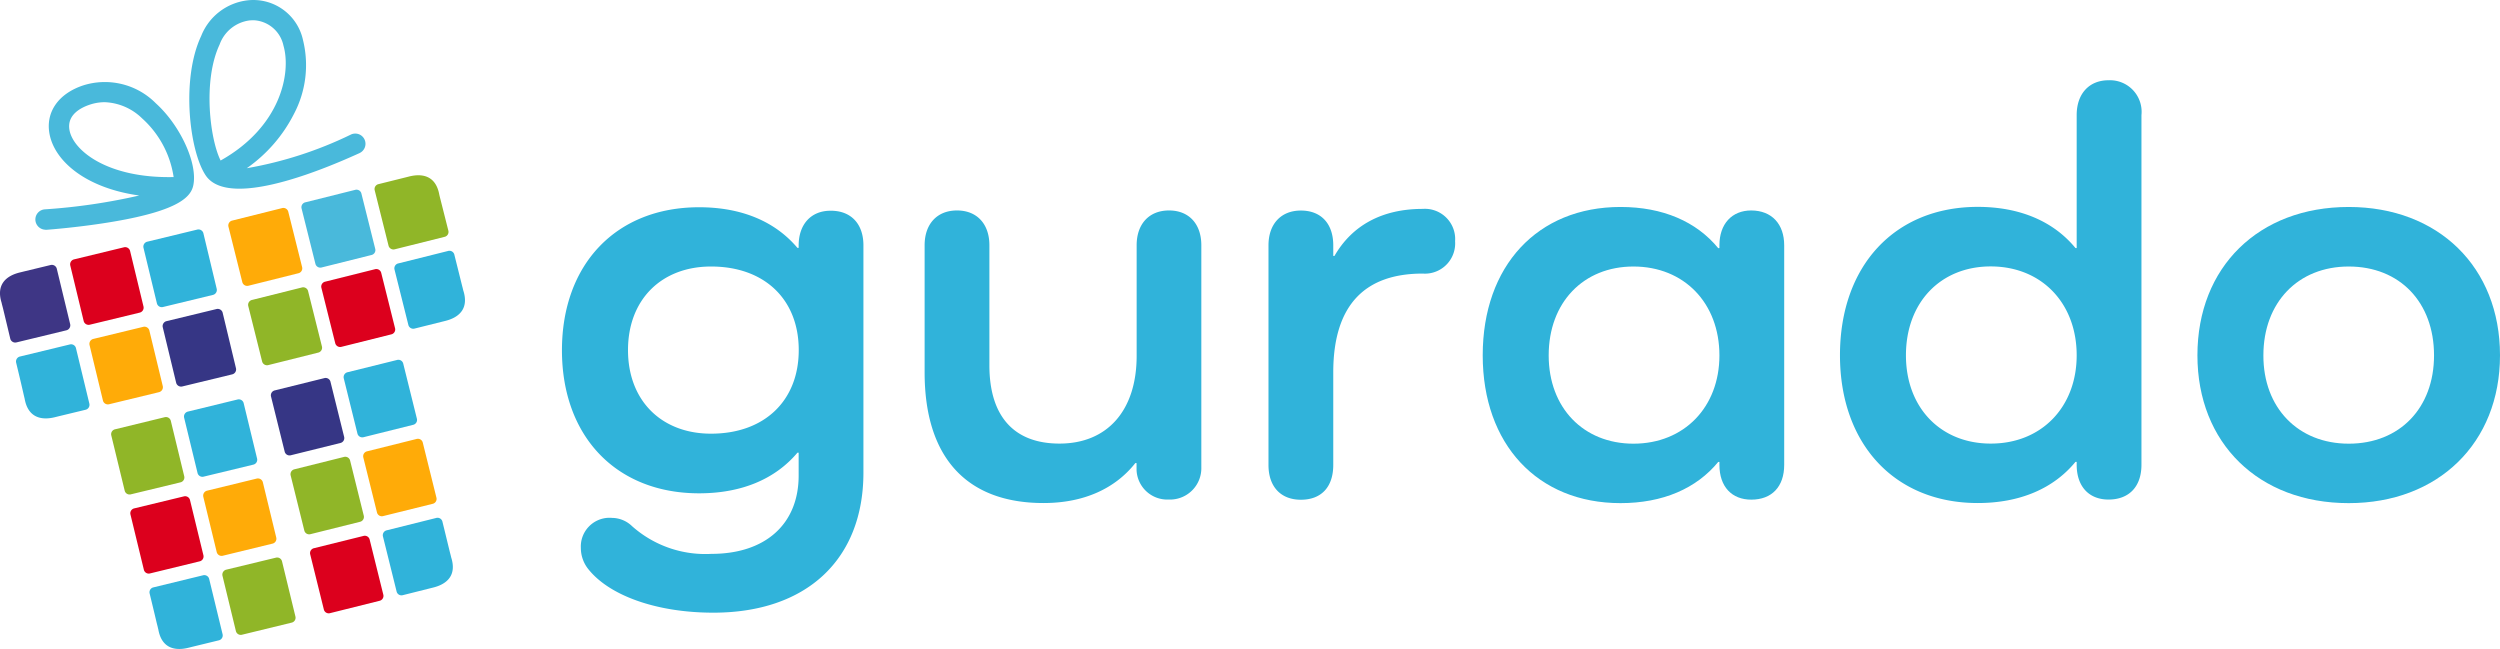 <svg xmlns="http://www.w3.org/2000/svg" width="272.49" height="70.736" viewBox="0 0 272.49 70.736"><defs><style>.a{fill:#90b628;}.b{fill:#ffab08;}.c{fill:#dc001d;}.d{fill:#30b3da;}.e{fill:#363685;}.f{fill:#3e3685;}.g{fill:#49b9db;}</style></defs><g transform="translate(-938.715 -937.082)"><path class="a" d="M970.92,1004.3a.549.549,0,0,1-.43.65l-5.38,1.31a.547.547,0,0,1-.68-.38l-1.47-6.06a.557.557,0,0,1,.43-.65l5.38-1.3a.547.547,0,0,1,.68.38Z"/><path class="b" d="M968.83,995.69a.549.549,0,0,1-.43.65l-5.38,1.31a.547.547,0,0,1-.68-.38l-1.47-6.06a.557.557,0,0,1,.43-.65l5.38-1.31a.555.555,0,0,1,.68.38Z"/><path class="c" d="M960.89,997.62a.549.549,0,0,1-.43.65l-5.38,1.31a.547.547,0,0,1-.68-.38l-1.47-6.06a.549.549,0,0,1,.43-.65l5.38-1.3a.547.547,0,0,1,.68.38h0Z"/><path class="d" d="M966.74,987.08a.549.549,0,0,1-.43.65l-5.38,1.3a.547.547,0,0,1-.68-.38l-1.47-6.06a.557.557,0,0,1,.43-.65l5.38-1.31a.547.547,0,0,1,.68.38Z"/><path class="a" d="M958.8,989.01a.549.549,0,0,1-.43.65l-5.38,1.3a.547.547,0,0,1-.68-.38l-1.47-6.06a.549.549,0,0,1,.43-.65l5.38-1.31a.547.547,0,0,1,.68.38Z"/><path class="d" d="M955.02,1001.75a.549.549,0,0,1,.43-.65l5.38-1.31a.547.547,0,0,1,.68.38l1.47,6.06a.549.549,0,0,1-.43.65l-2.92.71-.32.08c-1.65.43-3-.03-3.34-1.99-.03-.1-.05-.21-.08-.33s-.06-.23-.09-.35c-.34-1.45-.78-3.25-.78-3.25"/><path class="c" d="M974.02,1003.54a.546.546,0,0,0,.68.37l5.37-1.34a.549.549,0,0,0,.43-.65l-1.5-6.05a.546.546,0,0,0-.68-.37l-5.37,1.33a.549.549,0,0,0-.43.65Z"/><path class="a" d="M971.89,994.93a.546.546,0,0,0,.68.37l5.37-1.34a.549.549,0,0,0,.43-.65l-1.5-6.05a.546.546,0,0,0-.68-.37l-5.37,1.34a.549.549,0,0,0-.43.65Z"/><path class="b" d="M979.81,992.96a.546.546,0,0,0,.68.37l5.37-1.33a.549.549,0,0,0,.43-.65l-1.5-6.05a.546.546,0,0,0-.68-.37l-5.37,1.34a.549.549,0,0,0-.43.65Z"/><path class="e" d="M969.75,986.33a.546.546,0,0,0,.68.37l5.37-1.33a.549.549,0,0,0,.43-.65l-1.5-6.05a.546.546,0,0,0-.68-.37l-5.37,1.33a.549.549,0,0,0-.43.65Z"/><path class="d" d="M977.68,984.36a.546.546,0,0,0,.68.37l5.37-1.34a.549.549,0,0,0,.43-.65l-1.5-6.05a.546.546,0,0,0-.68-.37l-5.37,1.33a.549.549,0,0,0-.43.65Z"/><path class="d" d="M986.93,993.91a.546.546,0,0,0-.68-.37l-5.37,1.34a.549.549,0,0,0-.43.65l1.5,6.05a.546.546,0,0,0,.68.37l2.91-.73.32-.08c1.66-.39,2.64-1.42,2.03-3.31-.02-.1-.05-.21-.08-.33s-.06-.23-.09-.35c-.35-1.45-.79-3.24-.79-3.24"/><g transform="translate(248.815 49.931)"><path class="d" d="M784.01,913.89v24.77c0,9.5-6.22,15.27-16.36,15.27-6.29,0-11.49-1.92-13.73-4.88a3.712,3.712,0,0,1-.71-2.18,3.132,3.132,0,0,1,2.98-3.28,2.943,2.943,0,0,1,.42.01,3.176,3.176,0,0,1,2.18.9,12.014,12.014,0,0,0,8.66,3.02c5.9,0,9.5-3.27,9.5-8.53v-2.5h-.13c-2.44,2.89-6.1,4.43-10.72,4.43-9.05,0-14.95-6.22-14.95-15.59s5.9-15.59,14.95-15.59c4.62,0,8.28,1.54,10.72,4.43h.13v-.26c0-2.31,1.35-3.79,3.47-3.79C782.67,910.1,784.01,911.57,784.01,913.89Zm-7.05,11.42c0-5.52-3.72-9.11-9.56-9.11-5.39,0-9.05,3.59-9.05,9.11s3.66,9.11,9.05,9.11c5.83,0,9.56-3.6,9.56-9.11Z"/><path class="d" d="M820.84,913.88v24.19a3.419,3.419,0,0,1-3.3,3.53h-.29a3.352,3.352,0,0,1-3.47-3.23v-.75h-.13c-2.18,2.76-5.58,4.36-10.01,4.36-8.41,0-12.96-5-12.96-14.24V913.88c0-2.31,1.35-3.79,3.53-3.79s3.53,1.48,3.53,3.79v13.09c0,5.58,2.7,8.53,7.64,8.53,5.2,0,8.41-3.59,8.41-9.56V913.88c0-2.31,1.35-3.79,3.53-3.79S820.84,911.57,820.84,913.88Z"/><path class="d" d="M848.5,913.44a3.3,3.3,0,0,1-3.05,3.53,3.84,3.84,0,0,1-.48,0c-6.16,0-9.75,3.27-9.75,10.78v10.08c0,2.38-1.28,3.79-3.53,3.79-2.18,0-3.53-1.41-3.53-3.79V913.89c0-2.31,1.35-3.79,3.53-3.79,2.25,0,3.53,1.48,3.53,3.79v1.16h.13c1.92-3.34,5.2-5.13,9.62-5.13a3.3,3.3,0,0,1,3.53,3.05A3.692,3.692,0,0,1,848.5,913.44Z"/><path class="d" d="M884.37,913.89v23.93c0,2.38-1.35,3.79-3.59,3.79-2.12,0-3.47-1.41-3.47-3.79v-.32h-.13c-2.37,2.89-6.03,4.49-10.65,4.49-9.05,0-15.02-6.42-15.02-16.11,0-9.75,5.97-16.17,15.02-16.17,4.62,0,8.28,1.6,10.65,4.49h.13v-.32c0-2.31,1.35-3.79,3.47-3.79C883.02,910.1,884.37,911.57,884.37,913.89Zm-7.06,12c0-5.71-3.85-9.69-9.37-9.69-5.45,0-9.24,3.91-9.24,9.69,0,5.71,3.79,9.62,9.24,9.62,5.52,0,9.37-3.98,9.37-9.62Z"/><path class="d" d="M923.31,899.7v38.11c0,2.38-1.35,3.79-3.59,3.79-2.12,0-3.47-1.41-3.47-3.79v-.32h-.13c-2.37,2.89-6.03,4.49-10.65,4.49-9.05,0-15.02-6.42-15.02-16.11,0-9.75,5.97-16.17,15.02-16.17,4.62,0,8.28,1.6,10.65,4.49h.13v-14.5c0-2.31,1.35-3.79,3.47-3.79A3.445,3.445,0,0,1,923.31,899.7Zm-7.06,26.18c0-5.71-3.85-9.69-9.37-9.69-5.45,0-9.24,3.91-9.24,9.69,0,5.71,3.79,9.62,9.24,9.62,5.52.01,9.37-3.97,9.37-9.62Z"/><path class="d" d="M945.9,909.71c9.75,0,16.49,6.54,16.49,16.17,0,9.56-6.74,16.11-16.49,16.11-9.82,0-16.49-6.54-16.49-16.11C929.41,916.26,936.08,909.71,945.9,909.71Zm0,25.8c5.58,0,9.3-3.91,9.3-9.62,0-5.78-3.72-9.69-9.3-9.69-5.52,0-9.3,3.91-9.3,9.69C936.59,931.6,940.38,935.51,945.9,935.51Z"/></g><path class="e" d="M964.44,977.24a.557.557,0,0,1-.43.65l-5.41,1.31a.555.555,0,0,1-.68-.38l-1.47-6.09a.556.556,0,0,1,.44-.65l5.41-1.31a.555.555,0,0,1,.68.38Z"/><path class="d" d="M962.34,968.58a.557.557,0,0,1-.43.65l-5.41,1.31a.547.547,0,0,1-.68-.38h0l-1.47-6.09a.556.556,0,0,1,.44-.65l5.41-1.31a.555.555,0,0,1,.68.38Z"/><path class="b" d="M956.46,979.18a.557.557,0,0,1-.43.65h0l-5.41,1.31a.555.555,0,0,1-.68-.38l-1.47-6.09a.557.557,0,0,1,.43-.65l5.41-1.31a.555.555,0,0,1,.68.38Z"/><path class="c" d="M954.36,970.51a.557.557,0,0,1-.43.65l-5.41,1.31a.555.555,0,0,1-.68-.38L946.37,966a.557.557,0,0,1,.43-.65l5.41-1.31a.555.555,0,0,1,.68.38Z"/><path class="f" d="M939.84,974.02a.56.56,0,0,0,.68.38l5.41-1.31a.564.564,0,0,0,.44-.65l-1.47-6.09a.56.56,0,0,0-.68-.38l-2.94.71-.32.08c-1.67.38-2.67,1.41-2.07,3.32.02.1.05.22.08.33s.06.23.09.35c.35,1.45.78,3.26.78,3.26"/><path class="d" d="M940.47,976.59a.557.557,0,0,1,.43-.65l5.41-1.31a.547.547,0,0,1,.68.38l1.47,6.09a.556.556,0,0,1-.44.65l-2.94.71-.32.08c-1.66.43-3.02-.04-3.36-2.01-.03-.11-.05-.22-.08-.33l-.08-.35c-.33-1.45-.77-3.26-.77-3.26"/><g transform="translate(191.4 50.081)"><path class="g" d="M752.27,912.04a1.123,1.123,0,0,1-1.1-1.13,1.108,1.108,0,0,1,1.02-1.09,65.094,65.094,0,0,0,10.3-1.51c-5.77-.8-9.22-3.71-9.78-6.72-.44-2.37.98-4.4,3.7-5.29a7.819,7.819,0,0,1,7.89,1.96c2.69,2.43,4.59,6.61,4.08,8.96-.26,1.19-1.48,2.71-8.65,3.93-3.68.63-7.22.89-7.37.9h-.09Zm6.46-13.9a5.066,5.066,0,0,0-1.63.27c-.96.32-2.52,1.1-2.21,2.78.42,2.26,4.2,5.27,11.35,5.11a10.723,10.723,0,0,0-3.44-6.4A6.155,6.155,0,0,0,758.73,898.14Z"/></g><g transform="translate(208.191 41.148)"><path class="g" d="M756.62,916.5c-1.63,0-2.97-.4-3.67-1.44-1.78-2.64-2.71-10.51-.5-15.2a6.2,6.2,0,0,1,5.06-3.89,5.537,5.537,0,0,1,6.04,4.33,11.391,11.391,0,0,1-.98,8.04,16.094,16.094,0,0,1-5.15,5.93,42.5,42.5,0,0,0,11.31-3.65,1.114,1.114,0,1,1,.98,2c-.01.01-.02.01-.04.02C767.29,913.72,760.92,916.5,756.62,916.5Zm1.52-18.36c-.13,0-.27.01-.41.02a4.014,4.014,0,0,0-3.27,2.63c-1.85,3.94-1.05,10.33.11,12.64,6.57-3.68,7.71-9.57,6.85-12.52a3.484,3.484,0,0,0-3.28-2.77Z"/></g><path class="a" d="M967.29,976.5a.552.552,0,0,0,.69.37h0l5.4-1.35a.549.549,0,0,0,.43-.65l-1.52-6.08a.552.552,0,0,0-.69-.37l-5.4,1.35a.549.549,0,0,0-.43.65Z"/><path class="b" d="M965.13,967.85a.552.552,0,0,0,.69.37l5.4-1.35a.549.549,0,0,0,.43-.65l-1.52-6.08a.552.552,0,0,0-.69-.37l-5.4,1.35a.549.549,0,0,0-.43.65Z"/><path class="c" d="M975.26,974.51a.552.552,0,0,0,.69.37l5.4-1.35a.549.549,0,0,0,.43-.65l-1.52-6.08a.552.552,0,0,0-.69-.37l-5.4,1.35a.549.549,0,0,0-.43.65Z"/><path class="g" d="M973.1,965.86a.552.552,0,0,0,.69.37l5.4-1.35a.549.549,0,0,0,.43-.65l-1.52-6.08a.552.552,0,0,0-.69-.37l-5.4,1.35a.549.549,0,0,0-.43.65Z"/><path class="a" d="M987.59,962.25a.549.549,0,0,1-.43.65l-5.4,1.35a.556.556,0,0,1-.69-.37l-1.52-6.08a.549.549,0,0,1,.43-.65l2.93-.73.32-.08c1.66-.44,3.02.01,3.37,1.98l.08.33c.03.11.06.23.09.35l.82,3.25"/><path class="d" d="M988.23,964.81a.552.552,0,0,0-.69-.37l-5.4,1.35a.549.549,0,0,0-.43.65h0l1.52,6.08a.552.552,0,0,0,.69.37l2.93-.73.32-.08c1.67-.39,2.66-1.43,2.04-3.34-.03-.11-.05-.22-.08-.33s-.06-.23-.09-.35l-.81-3.25"/></g></svg>